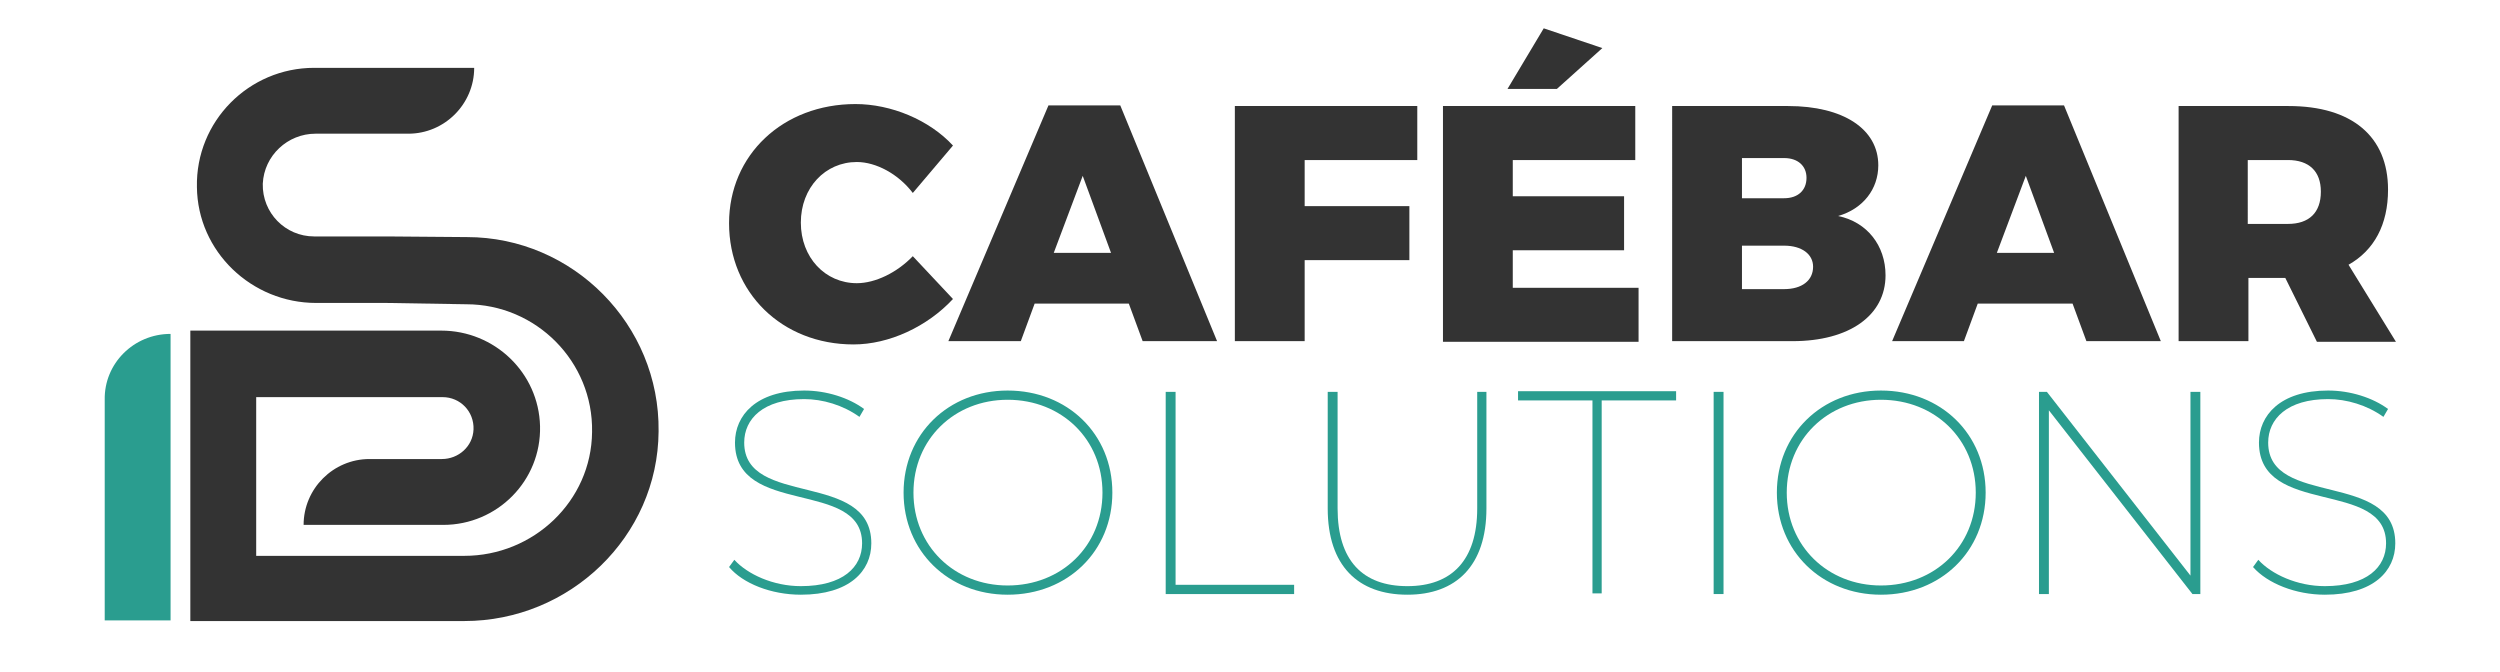 <?xml version="1.0" encoding="utf-8"?>
<!-- Generator: Adobe Illustrator 25.0.0, SVG Export Plug-In . SVG Version: 6.00 Build 0)  -->
<svg version="1.1" id="Capa_1" xmlns="http://www.w3.org/2000/svg" xmlns:xlink="http://www.w3.org/1999/xlink" x="0px" y="0px"
	 viewBox="0 0 379.6 102" style="enable-background:new 0 0 379.6 102;" xml:space="preserve">
<style type="text/css">
	.st0{fill:#333333;}
	.st1{fill:#2A9D8F;}
</style>
<g>
	<path class="st0" d="M144.7,22.1l-6.1,7.2c-2.2-2.9-5.6-4.7-8.5-4.7c-4.8,0-8.5,3.9-8.5,9.2s3.7,9.2,8.5,9.2c2.8,0,6.1-1.6,8.5-4.1
		l6.1,6.5c-3.9,4.2-9.7,6.9-15.1,6.9c-10.9,0-18.9-7.9-18.9-18.4c0-10.4,8.2-18.1,19.2-18.1C135.3,15.8,141.1,18.2,144.7,22.1z"/>
	<path class="st0" d="M157.1,46.1l-2.1,5.7H144l15.2-35.8h10.9l14.7,35.8h-11.3l-2.1-5.7H157.1z M164.4,26.7L160,38.4h8.7
		L164.4,26.7z"/>
	<path class="st0" d="M198.1,24.2v7.1H214v8.2h-15.9v12.3h-10.6V16.1h27.7v8.2H198.1z"/>
	<path class="st0" d="M229.7,24.2v5.6h16.9V38h-16.9v5.7h19.1v8.2h-29.7V16.1h29.2v8.2H229.7z M236.4,13.5h-7.5l5.5-9.2l8.9,3
		L236.4,13.5z"/>
	<path class="st0" d="M271.5,16.1c8.4,0,13.7,3.5,13.7,9c0,3.6-2.3,6.6-6.1,7.7c4.4,0.9,7.2,4.5,7.2,9c0,6.1-5.5,10-14.1,10h-18.3
		V16.1H271.5z M264.5,30.1h6.4c2.1,0,3.4-1.2,3.4-3.1c0-1.8-1.3-3-3.4-3h-6.4V30.1z M264.5,43.9h6.4c2.7,0,4.4-1.3,4.4-3.4
		c0-1.9-1.7-3.2-4.4-3.2h-6.4V43.9z"/>
	<path class="st0" d="M300.3,46.1l-2.1,5.7h-10.9l15.2-35.8h10.9l14.7,35.8h-11.3l-2.1-5.7H300.3z M307.6,26.7l-4.4,11.7h8.7
		L307.6,26.7z"/>
	<path class="st0" d="M347,42.2h-5.6v9.6h-10.6V16.1h16.7c9.6,0,15.1,4.6,15.1,12.7c0,5.3-2.1,9.2-6,11.4l7.2,11.7h-12L347,42.2z
		 M347.4,34c3.2,0,5-1.7,5-4.9c0-3.1-1.8-4.8-5-4.8h-6.1V34H347.4z"/>
	<path class="st1" d="M110.7,86.1l0.8-1.1c2,2.2,5.9,4,10.1,4c6.4,0,9.3-2.9,9.3-6.5c0-9.8-19.3-4-19.3-15.3c0-4.1,3.2-7.9,10.5-7.9
		c3.4,0,6.8,1.1,9.1,2.8l-0.7,1.2c-2.5-1.8-5.6-2.7-8.4-2.7c-6.2,0-9.1,3-9.1,6.6c0,9.9,19.3,4.2,19.3,15.3c0,4.2-3.3,7.8-10.7,7.8
		C117.1,90.3,112.8,88.6,110.7,86.1z"/>
	<path class="st1" d="M137.2,74.8c0-8.9,6.8-15.5,15.8-15.5c9.1,0,15.9,6.6,15.9,15.5s-6.8,15.5-15.9,15.5
		C144,90.3,137.2,83.7,137.2,74.8z M167.4,74.8c0-8.1-6.2-14.1-14.4-14.1c-8.1,0-14.3,6-14.3,14.1c0,8.1,6.2,14.1,14.3,14.1
		C161.2,88.9,167.4,82.9,167.4,74.8z"/>
	<path class="st1" d="M177,59.5h1.5v29.3h18v1.4H177V59.5z"/>
	<path class="st1" d="M201.6,77.2V59.5h1.5v17.7c0,7.9,3.8,11.8,10.6,11.8c6.7,0,10.6-3.9,10.6-11.8V59.5h1.4v17.7
		c0,8.7-4.6,13.1-12,13.1C206.2,90.3,201.6,85.9,201.6,77.2z"/>
	<path class="st1" d="M241.8,60.8h-11.3v-1.4h24v1.4h-11.3v29.3h-1.4V60.8z"/>
	<path class="st1" d="M260.2,59.5h1.5v30.7h-1.5V59.5z"/>
	<path class="st1" d="M269.8,74.8c0-8.9,6.8-15.5,15.8-15.5c9.1,0,15.9,6.6,15.9,15.5s-6.8,15.5-15.9,15.5
		C276.6,90.3,269.8,83.7,269.8,74.8z M300,74.8c0-8.1-6.2-14.1-14.4-14.1c-8.1,0-14.3,6-14.3,14.1c0,8.1,6.2,14.1,14.3,14.1
		C293.8,88.9,300,82.9,300,74.8z"/>
	<path class="st1" d="M334.1,59.5v30.7h-1.2l-21.8-27.9v27.9h-1.5V59.5h1.2l21.8,27.9V59.5H334.1z"/>
	<path class="st1" d="M342.1,86.1l0.8-1.1c2,2.2,5.9,4,10.1,4c6.4,0,9.3-2.9,9.3-6.5c0-9.8-19.3-4-19.3-15.3c0-4.1,3.2-7.9,10.5-7.9
		c3.4,0,6.8,1.1,9.1,2.8l-0.7,1.2c-2.5-1.8-5.6-2.7-8.4-2.7c-6.2,0-9.1,3-9.1,6.6c0,9.9,19.3,4.2,19.3,15.3c0,4.2-3.3,7.8-10.7,7.8
		C348.6,90.3,344.3,88.6,342.1,86.1z"/>
</g>
<g>
	<path class="st0" d="M70.5,94.3H28.9V50.2H67c8.1,0,14.8,6.4,15,14.5c0.2,8.3-6.5,15-14.7,15H46.1v0c0-5.5,4.5-10,10-10h11
		c2.5,0,4.7-1.9,4.8-4.5c0.1-2.7-2-4.9-4.7-4.9H38.9v24.1h31.6c10.5,0,19.3-8.3,19.4-18.8c0.2-10.7-8.5-19.4-19.1-19.4l0,0L58.7,46
		H48c-9.8,0-18-7.8-18.1-17.6c-0.2-10,7.9-18.1,17.8-18.1H72v0c0,5.5-4.5,10-10,10H47.9c-4.2,0-7.8,3.3-8,7.6c-0.1,4.4,3.4,8,7.8,8
		l11,0L70.9,36C87,36,100.2,49.3,100,65.5C99.9,81.5,86.5,94.3,70.5,94.3z"/>
</g>
<g>
	<path class="st1" d="M25.9,50.7v43.5h-10V60.7C15.8,55.2,20.3,50.7,25.9,50.7z"/>
</g>
</svg>
